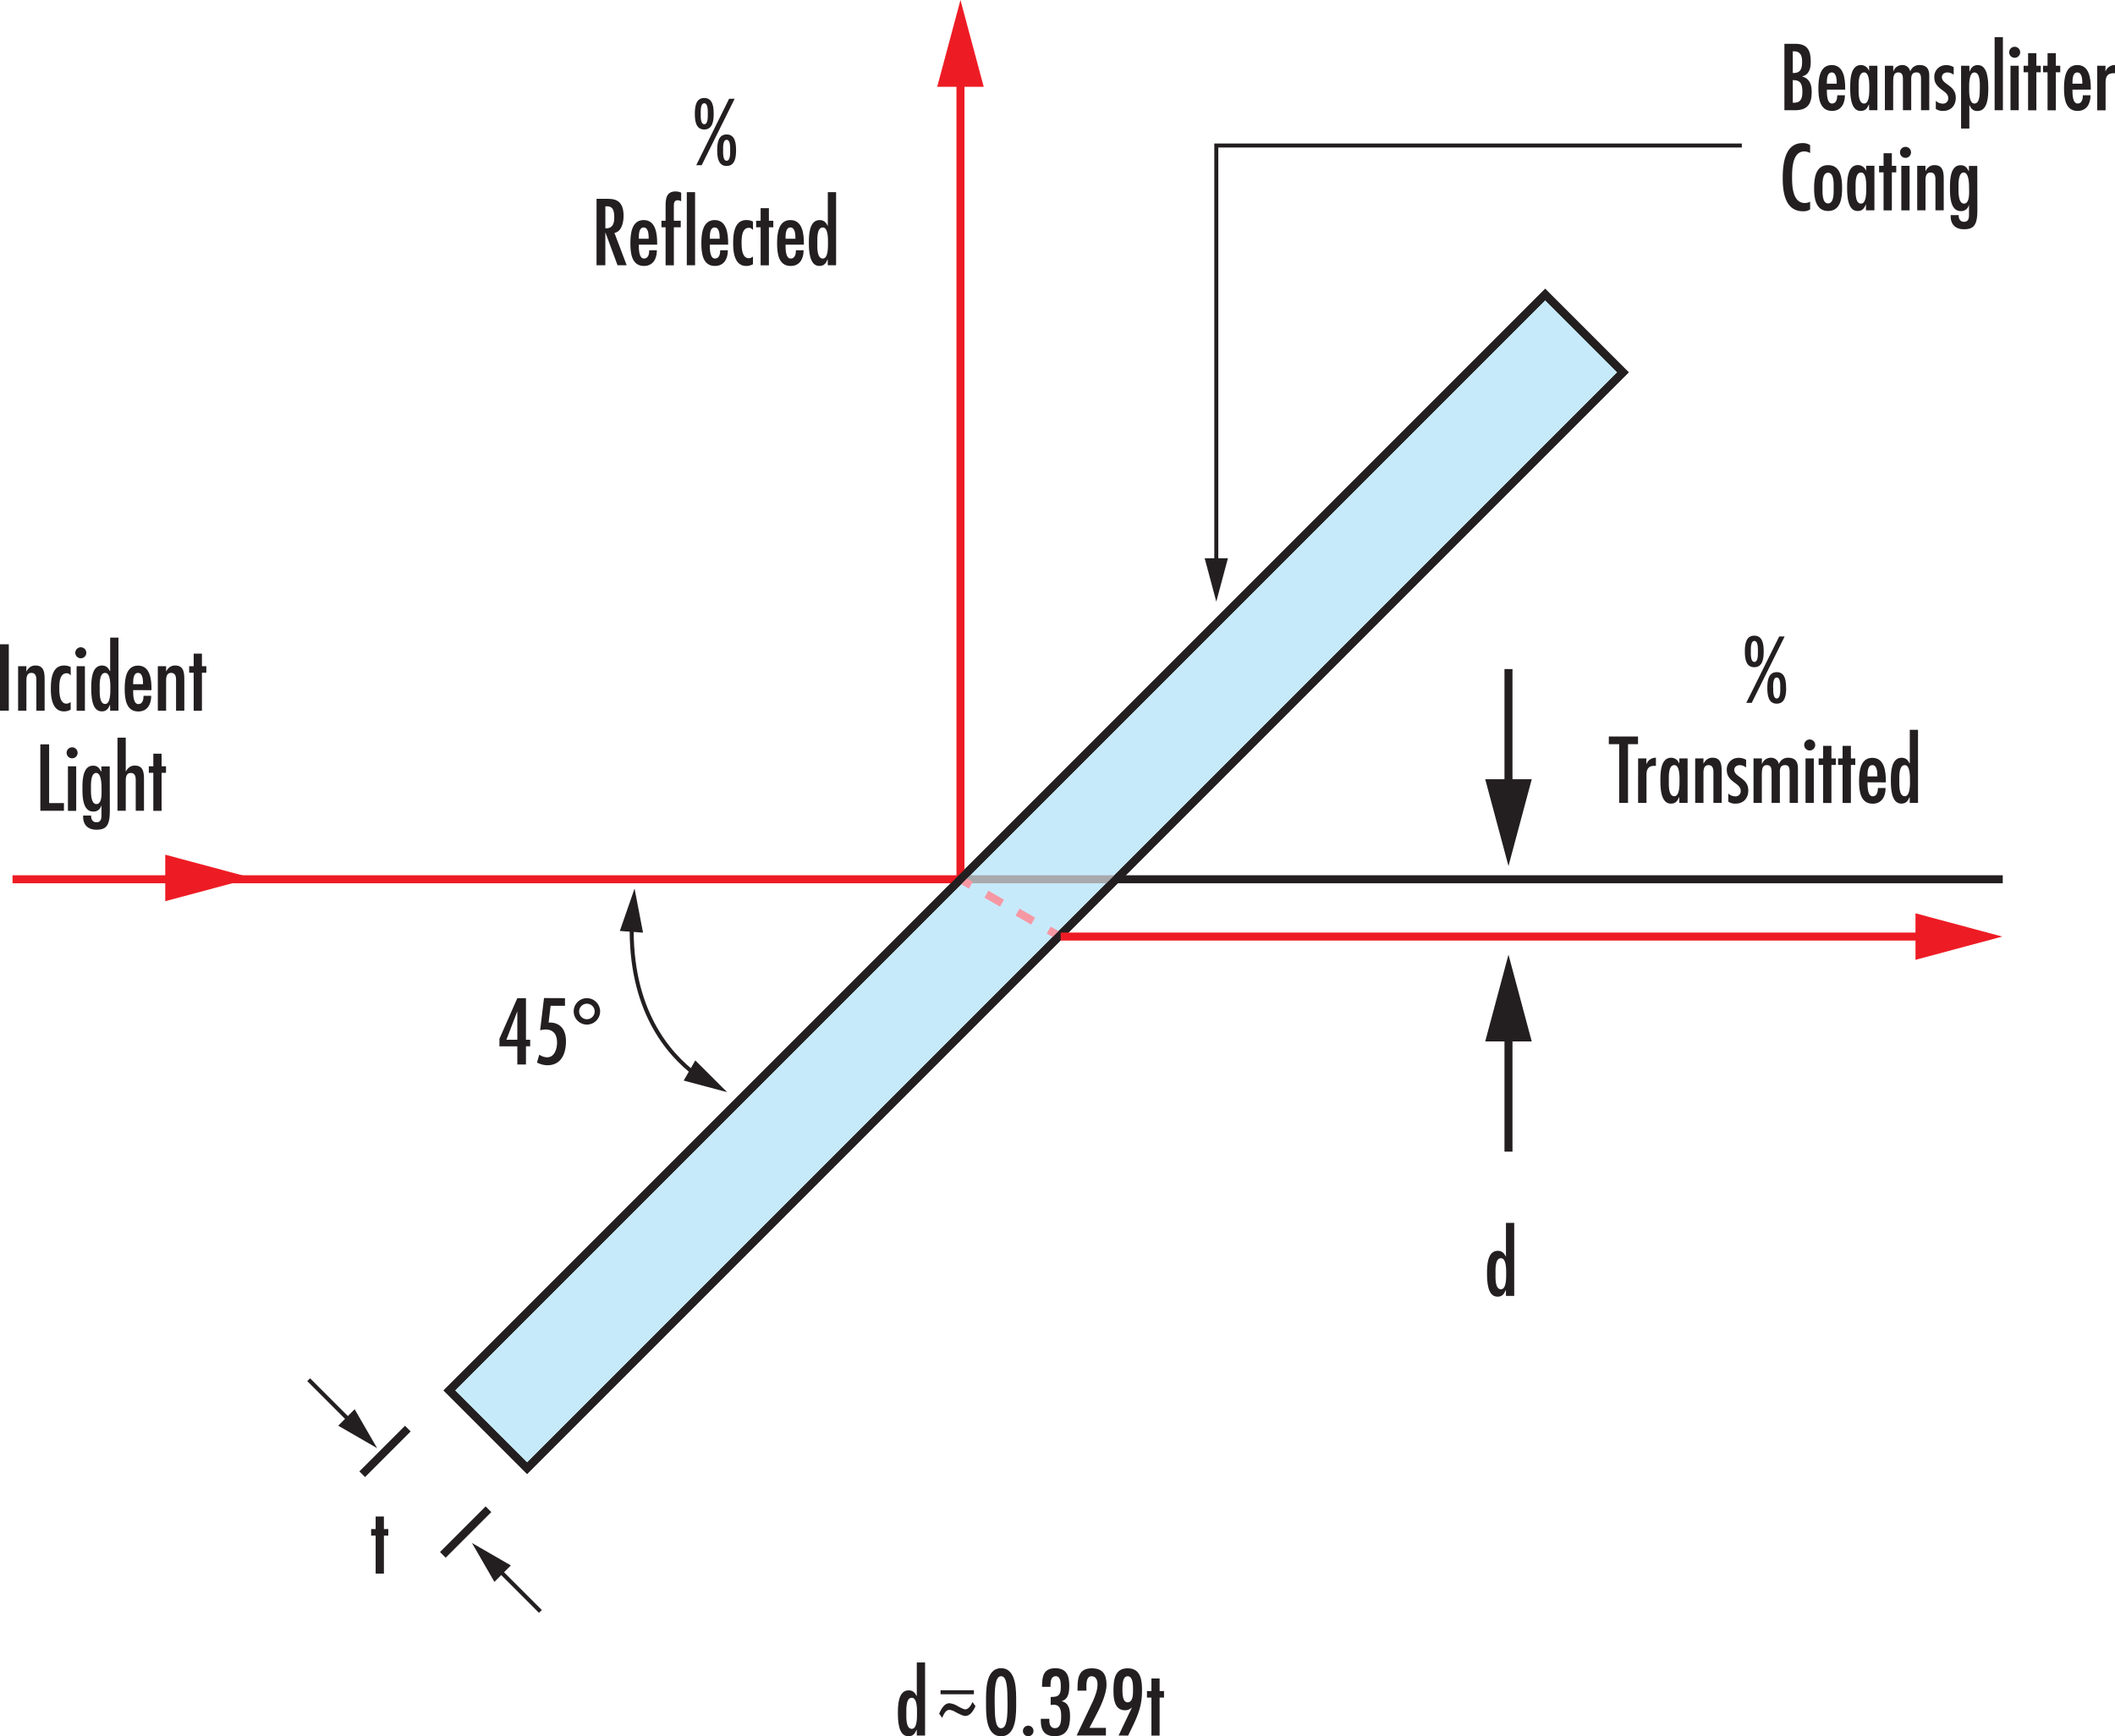<svg xmlns="http://www.w3.org/2000/svg" viewBox="0 0 1056.7 867.5"><defs><style>.cls-1{fill:#c7eafb;}.cls-1,.cls-5,.cls-8{stroke:#231f20;}.cls-1,.cls-2,.cls-4,.cls-5,.cls-6,.cls-7,.cls-8{stroke-miterlimit:10;}.cls-1,.cls-2,.cls-4,.cls-5,.cls-6,.cls-7{stroke-width:4px;}.cls-2,.cls-4,.cls-5,.cls-6,.cls-7,.cls-8{fill:none;}.cls-2{stroke:#ed1c24;}.cls-3{fill:#ed1c24;}.cls-4{stroke:#a7a9ac;}.cls-6,.cls-7{stroke:#f598a4;}.cls-7{stroke-dasharray:8.97 8.97;}.cls-8{stroke-width:2px;}.cls-9{fill:#231f20;}</style></defs><g id="Blue_Fill_20_C" data-name="Blue Fill 20%C"><rect class="cls-1" x="343.23" y="606.39" width="774.34" height="55" transform="translate(-447.02 508.6) rotate(-45)"/><line class="cls-2" x1="6.26" y1="439.3" x2="479.87" y2="439.3"/><line class="cls-2" x1="479.87" y1="35.44" x2="479.87" y2="439.3"/><polygon class="cls-3" points="468.25 43.36 479.87 0 491.49 43.36 468.25 43.36"/><line class="cls-4" x1="480.53" y1="439.3" x2="559.12" y2="439.3"/><line class="cls-5" x1="557.59" y1="439.3" x2="1000.62" y2="439.3"/><line class="cls-6" x1="480.75" y1="439.77" x2="485.08" y2="442.27"/><line class="cls-7" x1="492.85" y1="446.75" x2="520.05" y2="462.44"/><line class="cls-6" x1="523.94" y1="464.68" x2="528.27" y2="467.18"/><rect class="cls-5" x="343.23" y="606.39" width="774.34" height="55" transform="translate(-447.02 508.6) rotate(-45)"/><polyline class="cls-8" points="607.69 282.87 607.69 72.7 870.25 72.7"/><polygon class="cls-9" points="613.5 278.91 607.69 300.59 601.88 278.91 613.5 278.91"/><line class="cls-2" x1="529.93" y1="467.93" x2="964.95" y2="467.93"/><polygon class="cls-3" points="957.02 479.55 1000.38 467.93 957.02 456.31 957.02 479.55"/><polygon class="cls-3" points="82.56 450.26 125.93 438.64 82.56 427.02 82.56 450.26"/><line class="cls-5" x1="753.67" y1="334.28" x2="753.67" y2="397.26"/><polygon class="cls-9" points="742.05 389.33 753.67 432.7 765.29 389.33 742.05 389.33"/><line class="cls-5" x1="753.67" y1="512.39" x2="753.67" y2="575.38"/><polygon class="cls-9" points="742.05 520.32 753.67 476.95 765.29 520.32 742.05 520.32"/><path class="cls-8" d="M560.52,730.57c-14.27-10.63-33.11-32.81-32.17-75.44" transform="translate(-212.72 -193.53)"/><polygon class="cls-9" points="347.39 529.8 363.28 545.65 341.59 539.87 347.39 529.8"/><polygon class="cls-9" points="321.27 465.97 317.04 443.93 309.68 465.13 321.27 465.97"/><line class="cls-5" x1="203.76" y1="713.76" x2="180.97" y2="736.55"/><line class="cls-5" x1="244.05" y1="754.05" x2="221.26" y2="776.84"/><line class="cls-8" x1="248.33" y1="783.43" x2="270" y2="805.1"/><polygon class="cls-9" points="247.02 790.34 235.8 770.9 255.24 782.12 247.02 790.34"/><line class="cls-8" x1="175.89" y1="710.99" x2="154.22" y2="689.32"/><polygon class="cls-9" points="177.19 704.08 188.42 723.52 168.98 712.3 177.19 704.08"/></g><g id="Layer_1" data-name="Layer 1"><path class="cls-9" d="M475.5,713h2.11v3.26H475.5v9.11h-4.31V716.3h-8.94v-3.79l8.94-20.28h4.31ZM471.19,699h-.09L465.73,713h5.46Z" transform="translate(-212.72 -193.53)"/><path class="cls-9" d="M495,692.23v3.82h-7.18l-1,8.37c6-.22,8.67,3.74,8.67,9.33,0,6.07-2.29,12-9.33,12a11.69,11.69,0,0,1-5.15-1.36l1.14-3.92a7.67,7.67,0,0,0,3.88,1.32c3.87,0,5-4.44,5-7.39,0-3.83-1.63-6.51-5.76-6.51a11.28,11.28,0,0,0-2.69.39l1.94-16.1Z" transform="translate(-212.72 -193.53)"/><path class="cls-9" d="M512.55,698.83a6.6,6.6,0,1,1-6.6-6.6A6.62,6.62,0,0,1,512.55,698.83Zm-10.48,0A3.88,3.88,0,1,0,506,695,3.89,3.89,0,0,0,502.07,698.83Z" transform="translate(-212.72 -193.53)"/><path class="cls-9" d="M217.12,548.6h-4.4V515.42h4.4Z" transform="translate(-212.72 -193.53)"/><path class="cls-9" d="M225.88,528.93H226a5.56,5.56,0,0,1,1.76-2.11,4.52,4.52,0,0,1,2.73-.79c4.4,0,4.53,3.91,4.53,7.3V548.6h-4.14V533.24c0-1.54-.26-3.52-2.46-3.52-2.73,0-2.51,3.13-2.51,5V548.6h-4.14V526.38h4.14Z" transform="translate(-212.72 -193.53)"/><path class="cls-9" d="M248.06,531H248A2.25,2.25,0,0,0,246,529.9c-3.56,0-3.65,5-3.65,7.39s.09,7.79,3.56,7.79a3.29,3.29,0,0,0,2.12-.83v3.82a6.34,6.34,0,0,1-3.35.88c-5.85,0-6.56-6.86-6.56-11.26,0-4.58.53-11.66,6.6-11.66a7.14,7.14,0,0,1,3.31.75Z" transform="translate(-212.72 -193.53)"/><path class="cls-9" d="M250.34,519.65a2.75,2.75,0,1,1,2.77,2.77A2.75,2.75,0,0,1,250.34,519.65Zm4.8,29H251V526.38h4.14Z" transform="translate(-212.72 -193.53)"/><path class="cls-9" d="M267.72,545.74h-.09c-.83,1.94-1.76,3.21-4.09,3.21-5.15,0-5.23-8.14-5.23-11.74s.13-11.18,5.36-11.18c2.12,0,3.13,1.14,4,2.81h.09V512.08h4.14V548.6h-4.14Zm.13-8.27c0-1.76.18-7.75-2.59-7.75-3.08,0-2.73,5.94-2.73,7.75s-.35,7.79,2.73,7.79C268,545.26,267.85,539.23,267.85,537.47Z" transform="translate(-212.72 -193.53)"/><path class="cls-9" d="M279.25,538.31c0,1.84-.09,7,2.6,7,2.2,0,2.59-2.42,2.59-4.14h3.83c0,4.09-1.8,7.83-6.47,7.83-6.2,0-6.78-6.6-6.78-11.31,0-4.53.53-11.61,6.65-11.61s6.73,7,6.73,11.61v.67Zm4.93-2.95c0-1.72,0-5.64-2.51-5.64s-2.42,3.92-2.42,5.64Z" transform="translate(-212.72 -193.53)"/><path class="cls-9" d="M295.71,528.93h.08a5.75,5.75,0,0,1,1.76-2.11,4.54,4.54,0,0,1,2.73-.79c4.4,0,4.53,3.91,4.53,7.3V548.6h-4.13V533.24c0-1.54-.27-3.52-2.47-3.52-2.73,0-2.5,3.13-2.5,5V548.6h-4.14V526.38h4.14Z" transform="translate(-212.72 -193.53)"/><path class="cls-9" d="M313.61,520.09v6.29h2.2v3.26h-2.2v19h-4.13v-19h-2.25v-3.26h2.25v-6.29Z" transform="translate(-212.72 -193.53)"/><path class="cls-9" d="M237.27,565.42v29.35h7.4v3.83h-11.8V565.42Z" transform="translate(-212.72 -193.53)"/><path class="cls-9" d="M246,569.65a2.75,2.75,0,0,1,5.5,0,2.75,2.75,0,1,1-5.5,0Zm4.79,29h-4.13V576.38h4.13Z" transform="translate(-212.72 -193.53)"/><path class="cls-9" d="M267.59,598.78c0,7.92-2.37,9.28-6.78,9.28-4,0-6.55-2.28-6.55-6.42V601h4c-.09,1.59.57,3.35,2.64,3.35,2.78,0,2.51-2.69,2.51-4.71V596h-.09a3.87,3.87,0,0,1-4,3c-5.28,0-5.41-7.52-5.41-11.31,0-3.56-.09-11.61,5.32-11.61,2.2,0,3.17,1.23,4.05,3l.09-.09v-2.55h4.18Zm-6.82-19.06c-2.86,0-2.6,6.08-2.6,7.66s-.26,7.88,2.73,7.88,2.55-5.85,2.55-7.66S263.45,579.72,260.77,579.72Z" transform="translate(-212.72 -193.53)"/><path class="cls-9" d="M275.55,562.08v16.85h.09a5.75,5.75,0,0,1,1.76-2.11,4.54,4.54,0,0,1,2.73-.79c4.44,0,4.53,3.91,4.53,7.3V598.6h-4.13V583.24c0-1.54-.27-3.52-2.47-3.52-2.73,0-2.51,3.13-2.51,5V598.6h-4.13V562.08Z" transform="translate(-212.72 -193.53)"/><path class="cls-9" d="M293.46,570.09v6.29h2.2v3.26h-2.2v19h-4.14v-19h-2.24v-3.26h2.24v-6.29Z" transform="translate(-212.72 -193.53)"/><path class="cls-9" d="M569.29,250.35c0,3.17-.35,7.88-4.71,7.88s-4.7-4.71-4.7-7.88.35-7.87,4.7-7.87S569.29,247.14,569.29,250.35Zm10.48-7.48-16.46,33.18h-2.73L577,242.87Zm-13.42,7.48c0-1.1.21-5.23-1.77-5.23s-1.76,4.13-1.76,5.23-.22,5.24,1.76,5.24S566.35,251.5,566.35,250.35Zm14.12,18.22c0,3.17-.35,7.88-4.71,7.88s-4.71-4.71-4.71-7.88.36-7.87,4.71-7.87S580.47,265.36,580.47,268.57Zm-6.47,0c0,1.14-.22,5.28,1.76,5.28s1.76-4.14,1.76-5.28.22-5.19-1.76-5.19S574,267.43,574,268.53Z" transform="translate(-212.72 -193.53)"/><path class="cls-9" d="M510.77,292.87h5.28c3.22,0,8.23.18,8.23,8.5,0,3.12-.92,7.87-4.57,8.53l6.11,16.15h-4.57l-6-16.23h-.09v16.23h-4.4Zm8.85,9.46c0-3.16-.4-5.8-3.74-5.72h-.71v11C518.47,307.79,519.62,305.68,519.62,302.33Z" transform="translate(-212.72 -193.53)"/><path class="cls-9" d="M531.89,315.76c0,1.84-.08,6.95,2.6,6.95,2.2,0,2.6-2.42,2.6-4.14h3.83c0,4.1-1.81,7.84-6.47,7.84-6.21,0-6.78-6.61-6.78-11.31,0-4.54.53-11.62,6.64-11.62s6.74,7,6.74,11.62v.66Zm4.93-2.95c0-1.72,0-5.64-2.51-5.64s-2.42,3.92-2.42,5.64Z" transform="translate(-212.72 -193.53)"/><path class="cls-9" d="M545.27,303.83v-7.17c0-3.79.31-7.48,5-7.48a6.68,6.68,0,0,1,2.78.61v4.31a3.53,3.53,0,0,0-1.72-.52c-2.11,0-1.94,2.07-1.94,3.56v6.69h3.44v3.26H549.4v19h-4.13v-19H543.2v-3.26ZM560,326.05h-4.14V289.53H560Z" transform="translate(-212.72 -193.53)"/><path class="cls-9" d="M567.36,315.76c0,1.84-.09,6.95,2.59,6.95,2.2,0,2.6-2.42,2.6-4.14h3.83c0,4.1-1.81,7.84-6.47,7.84-6.21,0-6.78-6.61-6.78-11.31,0-4.54.53-11.62,6.65-11.62s6.73,7,6.73,11.62v.66Zm4.93-2.95c0-1.72,0-5.64-2.51-5.64s-2.42,3.92-2.42,5.64Z" transform="translate(-212.72 -193.53)"/><path class="cls-9" d="M588.92,308.41h-.09a2.23,2.23,0,0,0-1.94-1.06c-3.56,0-3.65,5-3.65,7.39s.09,7.79,3.57,7.79a3.26,3.26,0,0,0,2.11-.83v3.83a6.41,6.41,0,0,1-3.35.88c-5.85,0-6.55-6.87-6.55-11.27,0-4.58.52-11.66,6.6-11.66a7.1,7.1,0,0,1,3.3.75Z" transform="translate(-212.72 -193.53)"/><path class="cls-9" d="M596.88,297.54v6.29h2.2v3.26h-2.2v19h-4.14v-19H590.5v-3.26h2.24v-6.29Z" transform="translate(-212.72 -193.53)"/><path class="cls-9" d="M605.2,315.76c0,1.84-.09,6.95,2.59,6.95,2.2,0,2.6-2.42,2.6-4.14h3.83c0,4.1-1.81,7.84-6.47,7.84-6.21,0-6.78-6.61-6.78-11.31,0-4.54.53-11.62,6.65-11.62s6.73,7,6.73,11.62v.66Zm4.93-2.95c0-1.72,0-5.64-2.51-5.64s-2.42,3.92-2.42,5.64Z" transform="translate(-212.72 -193.53)"/><path class="cls-9" d="M626.27,323.19h-.09c-.83,1.94-1.76,3.22-4.09,3.22-5.15,0-5.24-8.15-5.24-11.75s.14-11.18,5.37-11.18c2.12,0,3.13,1.14,4,2.81h.09V289.53h4.14v36.52h-4.14Zm.13-8.27c0-1.76.18-7.75-2.59-7.75-3.08,0-2.73,5.95-2.73,7.75s-.35,7.79,2.73,7.79C626.58,322.71,626.4,316.68,626.4,314.92Z" transform="translate(-212.72 -193.53)"/><path class="cls-9" d="M1093.9,519c0,3.17-.35,7.88-4.71,7.88s-4.71-4.71-4.71-7.88.36-7.88,4.71-7.88S1093.9,515.77,1093.9,519Zm10.47-7.48-16.45,33.18h-2.73l16.46-33.18ZM1091,519c0-1.1.22-5.24-1.76-5.24s-1.76,4.14-1.76,5.24-.22,5.24,1.76,5.24S1091,520.13,1091,519Zm14.13,18.22c0,3.17-.35,7.88-4.71,7.88s-4.71-4.71-4.71-7.88.35-7.88,4.71-7.88S1105.08,534,1105.08,537.2Zm-6.47,0c0,1.14-.22,5.28,1.76,5.28s1.76-4.14,1.76-5.28.22-5.2-1.76-5.2S1098.61,536.06,1098.61,537.16Z" transform="translate(-212.72 -193.53)"/><path class="cls-9" d="M1031.11,561.5v3.83h-5v29.35h-4.4V565.33h-5.19V561.5Z" transform="translate(-212.72 -193.53)"/><path class="cls-9" d="M1035.25,575.19h.09a4.94,4.94,0,0,1,4.71-3.08v4.09l-.71-.05c-3.08,0-4,1.72-4,4.54v14h-4.18V572.46h4.14Z" transform="translate(-212.72 -193.53)"/><path class="cls-9" d="M1051.71,591.82h-.09c-.84,1.94-1.72,3.21-4.09,3.21-5.15,0-5.24-8.14-5.24-11.75s.13-11.17,5.37-11.17a4.28,4.28,0,0,1,4,2.81h.09v-2.46h4.13v22.22h-4.13Zm.13-8.27c0-1.76.18-7.75-2.6-7.75-3.08,0-2.73,5.94-2.73,7.75s-.35,7.79,2.73,7.79C1052,591.34,1051.84,585.31,1051.84,583.55Z" transform="translate(-212.72 -193.53)"/><path class="cls-9" d="M1063.81,575h.08a5.75,5.75,0,0,1,1.76-2.11,4.54,4.54,0,0,1,2.73-.79c4.4,0,4.54,3.91,4.54,7.3v15.27h-4.14V579.32c0-1.54-.27-3.52-2.47-3.52-2.72,0-2.5,3.13-2.5,5v13.86h-4.14V572.46h4.14Z" transform="translate(-212.72 -193.53)"/><path class="cls-9" d="M1085.1,577a5.1,5.1,0,0,0-3.08-1.19c-1.54,0-2.82.88-2.82,2.38.09,3.74,7,3.92,7,10.25,0,3.92-2.42,6.6-6.38,6.6a6.15,6.15,0,0,1-3.61-1v-4.05a5.24,5.24,0,0,0,3.43,1.41,2.56,2.56,0,0,0,2.77-2.82c0-3.92-6.95-4.18-6.95-10.34a5.76,5.76,0,0,1,5.94-6.07,6.92,6.92,0,0,1,3.74,1Z" transform="translate(-212.72 -193.53)"/><path class="cls-9" d="M1093,575.19h.09a4.63,4.63,0,0,1,4.36-3.08,3.89,3.89,0,0,1,4,3.08h.09a4.72,4.72,0,0,1,4.57-3.08c3.92,0,4.89,2.42,4.89,5.36v17.21h-4.14V579.1c0-1.63-.22-3.3-2.24-3.3-3,0-2.64,2.77-2.64,4.76v14.12h-4.14V579.59c0-1.76,0-3.79-2.38-3.79-2.59,0-2.42,2.86-2.5,4.76v14.12h-4.14V572.46H1093Z" transform="translate(-212.72 -193.53)"/><path class="cls-9" d="M1114.14,565.73a2.75,2.75,0,0,1,5.5,0,2.75,2.75,0,1,1-5.5,0Zm4.8,28.95h-4.14V572.46h4.14Z" transform="translate(-212.72 -193.53)"/><path class="cls-9" d="M1127.74,566.17v6.29h2.2v3.25h-2.2v19h-4.14v-19h-2.25v-3.25h2.25v-6.29Z" transform="translate(-212.72 -193.53)"/><path class="cls-9" d="M1137.46,566.17v6.29h2.2v3.25h-2.2v19h-4.14v-19h-2.24v-3.25h2.24v-6.29Z" transform="translate(-212.72 -193.53)"/><path class="cls-9" d="M1145.77,584.38c0,1.85-.08,7,2.6,7,2.2,0,2.6-2.42,2.6-4.14h3.83c0,4.09-1.81,7.83-6.47,7.83-6.21,0-6.78-6.6-6.78-11.31,0-4.53.53-11.61,6.64-11.61s6.74,7,6.74,11.61v.66Zm4.93-2.94c0-1.72,0-5.64-2.51-5.64s-2.42,3.92-2.42,5.64Z" transform="translate(-212.72 -193.53)"/><path class="cls-9" d="M1166.85,591.82h-.09c-.83,1.94-1.76,3.21-4.09,3.21-5.15,0-5.24-8.14-5.24-11.75s.14-11.17,5.37-11.17c2.11,0,3.13,1.14,4,2.81h.09V558.16H1171v36.52h-4.14Zm.13-8.27c0-1.76.18-7.75-2.59-7.75-3.08,0-2.73,5.94-2.73,7.75s-.35,7.79,2.73,7.79C1167.16,591.34,1167,585.31,1167,583.55Z" transform="translate(-212.72 -193.53)"/><path class="cls-9" d="M670.74,1057.77h-.08c-.84,1.94-1.76,3.22-4.1,3.22-5.15,0-5.23-8.14-5.23-11.75s.13-11.18,5.36-11.18c2.12,0,3.13,1.14,4,2.82h.08v-16.77h4.14v36.52h-4.14Zm.13-8.27c0-1.76.18-7.74-2.59-7.74-3.08,0-2.73,5.94-2.73,7.74s-.35,7.79,2.73,7.79C671.05,1057.29,670.87,1051.26,670.87,1049.5Z" transform="translate(-212.72 -193.53)"/><path class="cls-9" d="M720.42,1044c0,5.24.39,17-7.53,17s-7.52-11.75-7.52-17-.4-17,7.52-17S720.42,1038.81,720.42,1044Zm-7.53-13c-3,0-3.25,6.11-3.21,13s.18,13,3.21,13,3.26-6.12,3.21-13S715.93,1031,712.89,1031Z" transform="translate(-212.72 -193.53)"/><path class="cls-9" d="M723.8,1058.3a2.64,2.64,0,1,1,2.64,2.69A2.66,2.66,0,0,1,723.8,1058.3Z" transform="translate(-212.72 -193.53)"/><path class="cls-9" d="M737.66,1045.36v-4h.53c3.74,0,4.53-1.36,4.53-5.06,0-1.76,0-5.32-2.55-5.32-2.29,0-2.59,2.55-2.59,4.31v1h-4.23V1036c0-5,.75-9,6.69-9,5.54,0,6.91,3.78,6.91,8.58,0,3.08-.22,6.78-3.7,7.83v.09c3.66.92,4.09,4.4,4.09,7.66,0,5.32-1.58,9.81-7.61,9.81-5,0-7-2.82-7-7.7v-1H737v1c0,1.85.7,3.7,2.77,3.7,3.13,0,3.13-4,3.13-6.21,0-2.81-.53-5.63-3.92-5.5Z" transform="translate(-212.72 -193.53)"/><path class="cls-9" d="M751.08,1037.05c0-5.28.66-10,7.09-10,5.45,0,7.39,3,7.39,8.18,0,5-3.39,11.84-5.72,16.2l-2.82,5.37h8.23v3.82H750.64l8.06-17c1.18-2.68,2.37-5.63,2.37-8.62,0-1.81-.66-4-3-4-3,0-2.55,5-2.55,6.33v.88h-4.49Z" transform="translate(-212.72 -193.53)"/><path class="cls-9" d="M771.59,1060.63l6.6-13.86-.09-.09a4.32,4.32,0,0,1-3.34,1.32c-5.15,0-5.72-5.67-5.72-9.63,0-5.15.39-11.31,7.08-11.31s7.17,6.07,7.17,11.26c0,7.26-1.89,11.93-5,18.35l-1.94,4Zm7.21-23.19c0-1.89,0-6.42-2.68-6.42s-2.6,4.79-2.6,6.69,0,6.33,2.6,6.33C779,1044,778.8,1039.33,778.8,1037.44Z" transform="translate(-212.72 -193.53)"/><path class="cls-9" d="M792.09,1032.12v6.29h2.2v3.26h-2.2v19H788v-19h-2.24v-3.26H788v-6.29Z" transform="translate(-212.72 -193.53)"/><path class="cls-9" d="M404.53,951.2v6.29h2.2v3.26h-2.2v19H400.4v-19h-2.25v-3.26h2.25V951.2Z" transform="translate(-212.72 -193.53)"/><path class="cls-9" d="M965.11,838.17H965c-.84,1.93-1.76,3.21-4.09,3.21-5.15,0-5.24-8.14-5.24-11.75s.13-11.18,5.37-11.18c2.11,0,3.12,1.15,4,2.82h.09V804.5h4.13V841h-4.13Zm.13-8.28c0-1.76.17-7.74-2.6-7.74-3.08,0-2.73,5.94-2.73,7.74s-.35,7.79,2.73,7.79C965.41,837.68,965.24,831.65,965.24,829.89Z" transform="translate(-212.72 -193.53)"/><path class="cls-9" d="M1104.25,248.6V215.42h5.5c6,0,7.66,3.3,7.66,8.89,0,3.26-.66,6.43-4.18,7.35v.09c3.78,1.19,4.66,4.09,4.66,7.79,0,6.11-2.24,9.06-8.36,9.06Zm4.93-29.44h-.75V230c4.09.18,4.67-2.37,4.67-5.89C1113.1,221.54,1112.22,219.12,1109.18,219.16Zm-.75,25.7c3.83.18,4.8-1.8,4.8-5.45s-.75-5.95-4.8-5.86Z" transform="translate(-212.72 -193.53)"/><path class="cls-9" d="M1125.46,238.31c0,1.84-.09,6.95,2.59,6.95,2.21,0,2.6-2.42,2.6-4.14h3.83c0,4.09-1.8,7.83-6.47,7.83-6.2,0-6.78-6.6-6.78-11.31,0-4.53.53-11.61,6.65-11.61s6.73,7,6.73,11.61v.67Zm4.93-2.95c0-1.72,0-5.64-2.51-5.64s-2.42,3.92-2.42,5.64Z" transform="translate(-212.72 -193.53)"/><path class="cls-9" d="M1146.53,245.74h-.08c-.84,1.94-1.72,3.21-4.1,3.21-5.14,0-5.23-8.14-5.23-11.74s.13-11.18,5.37-11.18a4.3,4.3,0,0,1,4,2.81h.08v-2.46h4.14V248.6h-4.14Zm.14-8.27c0-1.76.17-7.75-2.6-7.75-3.08,0-2.73,5.94-2.73,7.75s-.35,7.79,2.73,7.79C1146.84,245.26,1146.67,239.23,1146.67,237.47Z" transform="translate(-212.72 -193.53)"/><path class="cls-9" d="M1158.63,229.11h.09a4.65,4.65,0,0,1,4.36-3.08,3.89,3.89,0,0,1,4,3.08h.09a4.72,4.72,0,0,1,4.58-3.08c3.91,0,4.88,2.42,4.88,5.37v17.2h-4.13V233c0-1.62-.22-3.3-2.25-3.3-3,0-2.64,2.78-2.64,4.76V248.6h-4.14V233.51c0-1.76,0-3.79-2.37-3.79-2.6,0-2.42,2.86-2.51,4.76V248.6h-4.14V226.38h4.18Z" transform="translate(-212.72 -193.53)"/><path class="cls-9" d="M1188.82,230.91a5.1,5.1,0,0,0-3.08-1.19c-1.54,0-2.82.88-2.82,2.38.09,3.74,6.95,3.92,6.95,10.25,0,3.92-2.42,6.6-6.38,6.6a6.14,6.14,0,0,1-3.6-1v-4.05a5.19,5.19,0,0,0,3.43,1.41,2.56,2.56,0,0,0,2.77-2.82c0-3.92-6.95-4.18-6.95-10.34a5.76,5.76,0,0,1,5.94-6.07,6.84,6.84,0,0,1,3.74,1Z" transform="translate(-212.72 -193.53)"/><path class="cls-9" d="M1196.69,229.24h.09c.79-1.89,1.81-3.21,4.09-3.21,5.15,0,5.24,8.09,5.24,11.7S1206,249,1200.74,249c-2.15,0-3.12-1-4-2.86h-.09v11.62h-4.13V226.38h4.13Zm5.2,8.27c0-1.8.35-7.79-2.73-7.79-2.77,0-2.6,6-2.6,7.79s-.17,7.75,2.6,7.75C1201.75,245.26,1201.89,241.21,1201.89,237.51Z" transform="translate(-212.72 -193.53)"/><path class="cls-9" d="M1213.41,248.6h-4.13V212.08h4.13Z" transform="translate(-212.72 -193.53)"/><path class="cls-9" d="M1216.54,219.65a2.75,2.75,0,0,1,5.5,0,2.75,2.75,0,1,1-5.5,0Zm4.79,28.95h-4.13V226.38h4.13Z" transform="translate(-212.72 -193.53)"/><path class="cls-9" d="M1230.13,220.09v6.29h2.2v3.26h-2.2v19H1226v-19h-2.25v-3.26H1226v-6.29Z" transform="translate(-212.72 -193.53)"/><path class="cls-9" d="M1239.86,220.09v6.29h2.2v3.26h-2.2v19h-4.14v-19h-2.25v-3.26h2.25v-6.29Z" transform="translate(-212.72 -193.53)"/><path class="cls-9" d="M1248.17,238.31c0,1.84-.09,6.95,2.6,6.95,2.2,0,2.59-2.42,2.59-4.14h3.83c0,4.09-1.8,7.83-6.47,7.83-6.2,0-6.77-6.6-6.77-11.31,0-4.53.52-11.61,6.64-11.61s6.73,7,6.73,11.61v.67Zm4.93-2.95c0-1.72,0-5.64-2.51-5.64s-2.42,3.92-2.42,5.64Z" transform="translate(-212.72 -193.53)"/><path class="cls-9" d="M1264.63,229.11h.09a4.93,4.93,0,0,1,4.7-3.08v4.09l-.7,0c-3.08,0-4,1.71-4,4.53v14h-4.18V226.38h4.14Z" transform="translate(-212.72 -193.53)"/><path class="cls-9" d="M1117.1,270a6.33,6.33,0,0,0-2.82-.83c-6.16,0-6.2,9-6.2,13.11,0,4.4.35,12.68,6.38,12.68a5.47,5.47,0,0,0,2.64-.66v3.87a6.24,6.24,0,0,1-3.52.92c-9,0-10.17-9.55-10.17-16.5,0-6.65.84-17.56,9.86-17.56a6.81,6.81,0,0,1,3.83,1Z" transform="translate(-212.72 -193.53)"/><path class="cls-9" d="M1119.08,287.56c0-4.84.66-11.53,7-11.53s7,6.69,7,11.53c0,4.66-.66,11.39-7,11.39S1119.08,292.22,1119.08,287.56Zm9.77,0c0-1.76.39-7.75-2.78-7.75s-2.77,6-2.77,7.75c0,1.58-.39,7.61,2.77,7.61S1128.85,289.14,1128.85,287.56Z" transform="translate(-212.72 -193.53)"/><path class="cls-9" d="M1145,295.74h-.08c-.84,1.94-1.72,3.21-4.1,3.21-5.14,0-5.23-8.14-5.23-11.74S1135.71,276,1141,276a4.3,4.3,0,0,1,4,2.81h.08v-2.46h4.14V298.6H1145Zm.14-8.27c0-1.76.17-7.75-2.6-7.75-3.08,0-2.73,5.94-2.73,7.75s-.35,7.79,2.73,7.79C1145.3,295.26,1145.13,289.23,1145.13,287.47Z" transform="translate(-212.72 -193.53)"/><path class="cls-9" d="M1157.93,270.09v6.29h2.2v3.26h-2.2v19h-4.14v-19h-2.24v-3.26h2.24v-6.29Z" transform="translate(-212.72 -193.53)"/><path class="cls-9" d="M1162,269.65a2.75,2.75,0,0,1,5.5,0,2.75,2.75,0,1,1-5.5,0Zm4.79,29h-4.13V276.38h4.13Z" transform="translate(-212.72 -193.53)"/><path class="cls-9" d="M1174.74,278.93h.09a5.56,5.56,0,0,1,1.76-2.11,4.49,4.49,0,0,1,2.72-.79c4.4,0,4.54,3.91,4.54,7.3V298.6h-4.14V283.24c0-1.54-.26-3.52-2.46-3.52-2.73,0-2.51,3.13-2.51,5V298.6h-4.14V276.38h4.14Z" transform="translate(-212.72 -193.53)"/><path class="cls-9" d="M1200.65,298.78c0,7.92-2.37,9.28-6.77,9.28-4,0-6.56-2.28-6.56-6.42V301h4c-.08,1.59.58,3.35,2.65,3.35,2.77,0,2.5-2.69,2.5-4.71V296h-.08a3.89,3.89,0,0,1-4,3c-5.29,0-5.42-7.52-5.42-11.31,0-3.56-.09-11.61,5.33-11.61,2.2,0,3.17,1.23,4.05,3l.08-.09v-2.55h4.18Zm-6.82-19.06c-2.86,0-2.59,6.08-2.59,7.66s-.27,7.88,2.73,7.88,2.55-5.85,2.55-7.66S1196.52,279.72,1193.83,279.72Z" transform="translate(-212.72 -193.53)"/><path class="cls-9" d="M691.29,1046c1.45.75,2.82,1.54,3.74,1.54,1.63,0,2.86-2.07,3.57-3.65l1.49,2.07c-1.05,2.37-2.68,4.88-5.1,4.88-1.32,0-3.66-1.32-4.89-1.93a7,7,0,0,0-3-1.1c-1.9,0-2.86,2.2-3.66,4l-1.49-2.12c1.1-2.46,2.59-5.19,5.15-5.19A9.78,9.78,0,0,1,691.29,1046Z" transform="translate(-212.72 -193.53)"/><line class="cls-8" x1="469.92" y1="845.48" x2="486.58" y2="845.48"/></g></svg>